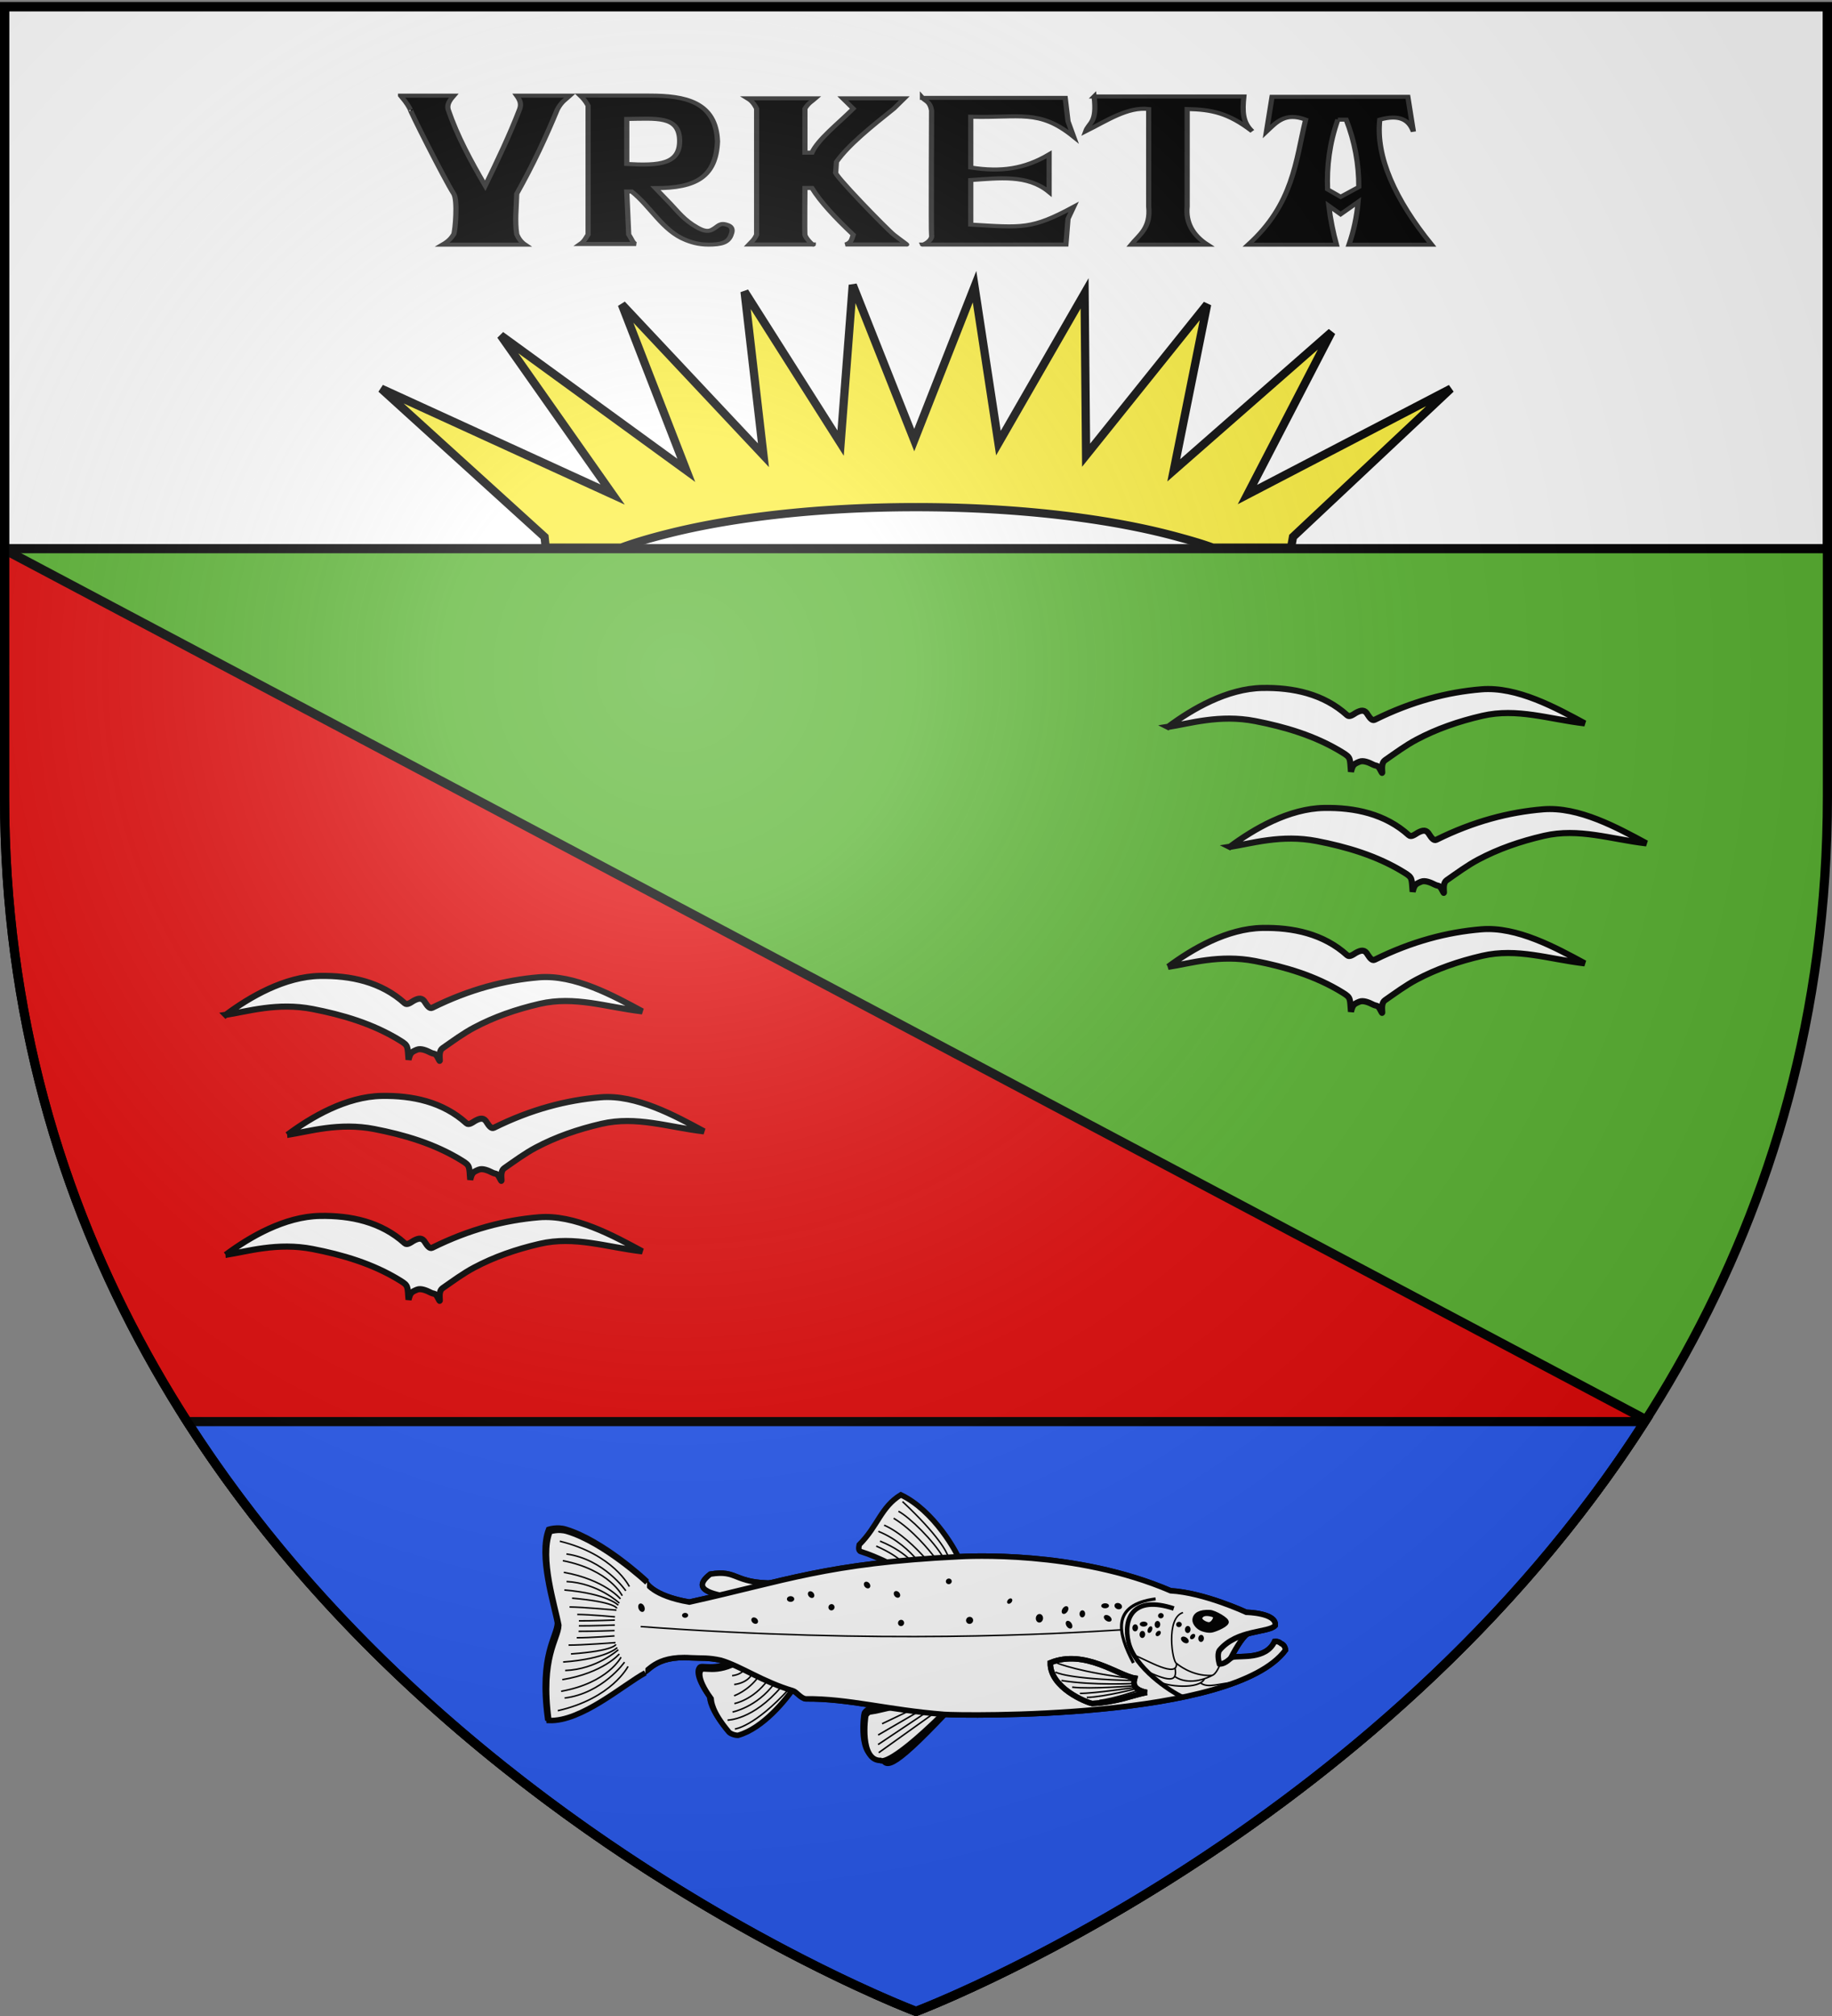 <svg xmlns="http://www.w3.org/2000/svg" xmlns:xlink="http://www.w3.org/1999/xlink" width="600" height="660" version="1.0"><rect width="100%" height="100%" fill="#808080" stroke="none"/><desc>Flag of Canton of Valais (Wallis)</desc><defs><radialGradient xlink:href="#a" id="b" cx="221.445" cy="226.331" r="300" fx="221.445" fy="226.331" gradientTransform="matrix(1.353 0 0 1.349 -77.63 -85.747)" gradientUnits="userSpaceOnUse"/><linearGradient id="a"><stop offset="0" style="stop-color:white;stop-opacity:.314"/><stop offset=".19" style="stop-color:white;stop-opacity:.251"/><stop offset=".6" style="stop-color:#6b6b6b;stop-opacity:.125"/><stop offset="1" style="stop-color:black;stop-opacity:.125"/></linearGradient></defs><g style="display:inline"><path d="M300 658.5s298.5-112.32 298.5-397.772V2.176H1.5v258.552C1.5 546.18 300 658.5 300 658.5z" style="opacity:1;fill:#5ab532;fill-opacity:1;fill-rule:evenodd;stroke:#000;stroke-width:2.6;stroke-linecap:butt;stroke-linejoin:miter;stroke-miterlimit:4;stroke-dasharray:none;stroke-opacity:1"/><path d="M1.5 2.188v177.437h597V2.188z" style="fill:#fff;fill-opacity:1;fill-rule:evenodd;stroke:#000;stroke-width:3;stroke-linecap:butt;stroke-linejoin:miter;stroke-miterlimit:4;stroke-dasharray:none;stroke-opacity:1"/><path d="m423.472 175.777-.63 3.513H397.21c-3.747-1.377-7.874-2.547-12.339-3.748a210 210 0 0 0-11.978-2.828c-20.29-4.195-45.542-6.683-72.903-6.683-18.929 0-36.77 1.19-52.627 3.314-4.413.59-8.673 1.254-12.76 1.983-5.5.983-10.686 2.085-15.512 3.295-5.752 1.442-10.992 2.944-15.64 4.667h-24.713l-.388-3.513-53.507-48.544 75.806 34.674-36.657-52.113 60.777 44.188-21.114-54.325 46.383 49.371-6.183-53.533 31.452 49.57 3.983-51.75 20.137 50.76 19.745-50.223 7.82 51.214 28.226-49.033.49 52.995 39.637-49.37-10.923 54.324 51.661-45.264-27.541 53.19 66.617-34.675z" style="fill:#fcef3c;fill-rule:evenodd;stroke:#000;stroke-width:2.7;stroke-linecap:butt;stroke-linejoin:miter;stroke-miterlimit:4;stroke-dasharray:none;stroke-opacity:1"/><path d="M1.5 179.938v80.78C1.5 546.17 300 658.5 300 658.5s151.997-57.214 239.063-193.719z" style="opacity:1;fill:#e20909;fill-opacity:1;fill-rule:evenodd;stroke:#000;stroke-width:3;stroke-linecap:butt;stroke-linejoin:miter;stroke-miterlimit:4;stroke-dasharray:none;stroke-opacity:1;display:inline"/><path d="M61.313 465.406C148.44 601.47 300 658.5 300 658.5s151.559-57.03 238.688-193.094z" style="opacity:1;fill:#2b5df2;fill-opacity:1;fill-rule:evenodd;stroke:#000;stroke-width:3;stroke-linecap:butt;stroke-linejoin:miter;stroke-miterlimit:4;stroke-dasharray:none;stroke-opacity:1;display:inline"/></g><g style="display:inline"><path d="M382.575 237.967c7.013-1.058 16.854-4.168 28.508-1.9 9.478 1.844 19.651 4.724 28.743 10.382 2.617 1.63 2.257 1.781 2.631 6.203.59-2.277.903-2.497 2.744-3.273 1.283-.542 3.124.241 4.503.943 1.247.634 1.471-.074 2.468 1.905 1.344 2.667-.527-1.98 1.42-3.331 3.43-2.38 6.728-4.84 10.382-6.78 6.519-3.46 13.66-5.954 21.462-7.759 11.5-2.66 21.892 1.113 33.582 2.466-9.459-5.118-22.199-12.125-33.866-11.154-11.17.93-22.754 3.934-34.946 9.977-.832.412-1.615-.67-2.256-1.657-.97-1.754-2.139-1.555-3.862-.622-1.053.664-2.149 1.455-2.867.803-7.754-7.042-17.784-9.128-27.784-8.95-11.494.206-22.948 6.834-30.862 12.747zm20.203 39.283c7.013-1.058 16.854-4.167 28.508-1.9 9.478 1.845 19.651 4.725 28.743 10.383 2.617 1.629 2.257 1.781 2.631 6.203.59-2.277.903-2.497 2.744-3.274 1.283-.541 3.124.242 4.503.943 1.247.635 1.471-.073 2.468 1.905 1.344 2.668-.527-1.98 1.42-3.33 3.43-2.38 6.728-4.84 10.382-6.78 6.519-3.46 13.66-5.954 21.462-7.759 11.5-2.66 21.892 1.113 33.582 2.466-9.459-5.118-22.199-12.126-33.866-11.154-11.17.93-22.754 3.933-34.946 9.976-.832.413-1.615-.67-2.256-1.656-.97-1.754-2.139-1.555-3.862-.622-1.053.664-2.149 1.454-2.867.803-7.754-7.042-17.784-9.128-27.784-8.95-11.494.206-22.948 6.833-30.862 12.746zm-20.203 39.284c7.013-1.058 16.854-4.168 28.508-1.9 9.478 1.844 19.651 4.725 28.743 10.383 2.617 1.629 2.257 1.78 2.631 6.202.59-2.276.903-2.497 2.744-3.273 1.283-.542 3.124.242 4.503.943 1.247.634 1.471-.073 2.468 1.905 1.344 2.667-.527-1.98 1.42-3.331 3.43-2.38 6.728-4.839 10.382-6.779 6.519-3.46 13.66-5.955 21.462-7.76 11.5-2.659 21.892 1.113 33.582 2.467-9.459-5.119-22.199-12.126-33.866-11.154-11.17.93-22.754 3.933-34.946 9.976-.832.412-1.615-.67-2.256-1.656-.97-1.755-2.139-1.555-3.862-.623-1.053.664-2.149 1.455-2.867.803-7.754-7.042-17.784-9.127-27.784-8.949-11.494.206-22.948 6.833-30.862 12.746zM73.917 332.247c7.014-1.057 16.855-4.167 28.508-1.9 9.479 1.845 19.652 4.725 28.743 10.383 2.617 1.629 2.257 1.781 2.631 6.203.59-2.277.903-2.497 2.744-3.274 1.284-.541 3.124.242 4.504.944 1.246.634 1.47-.074 2.467 1.905 1.344 2.667-.526-1.98 1.42-3.332 3.43-2.38 6.728-4.839 10.383-6.778 6.518-3.46 13.659-5.955 21.461-7.76 11.5-2.66 21.892 1.113 33.582 2.466-9.459-5.118-22.198-12.125-33.866-11.154-11.17.93-22.754 3.934-34.946 9.977-.832.412-1.614-.67-2.256-1.657-.97-1.754-2.139-1.555-3.862-.622-1.052.664-2.149 1.455-2.866.803-7.755-7.042-17.785-9.128-27.785-8.95-11.494.206-22.948 6.834-30.862 12.746zm20.203 39.284c7.014-1.058 16.855-4.167 28.508-1.9 9.479 1.844 19.652 4.725 28.743 10.383 2.617 1.629 2.257 1.781 2.631 6.203.59-2.277.904-2.497 2.744-3.274 1.284-.541 3.125.242 4.504.943 1.246.635 1.47-.073 2.467 1.905 1.345 2.668-.526-1.98 1.42-3.33 3.43-2.38 6.728-4.84 10.383-6.78 6.518-3.46 13.659-5.954 21.461-7.759 11.5-2.66 21.892 1.113 33.582 2.466-9.459-5.118-22.198-12.126-33.866-11.154-11.17.93-22.754 3.933-34.946 9.976-.832.413-1.614-.67-2.256-1.656-.97-1.755-2.139-1.555-3.862-.623-1.052.665-2.149 1.455-2.866.804-7.755-7.043-17.785-9.128-27.785-8.95-11.494.206-22.948 6.833-30.862 12.746zm-20.203 39.284c7.014-1.058 16.855-4.168 28.508-1.9 9.479 1.844 19.652 4.725 28.743 10.383 2.617 1.628 2.257 1.78 2.631 6.202.59-2.276.904-2.497 2.744-3.273 1.284-.542 3.124.241 4.504.943 1.246.634 1.47-.073 2.467 1.905 1.344 2.667-.526-1.98 1.42-3.331 3.43-2.38 6.728-4.84 10.383-6.779 6.518-3.46 13.659-5.955 21.461-7.76 11.5-2.66 21.892 1.113 33.582 2.466-9.459-5.118-22.198-12.125-33.866-11.153-11.17.93-22.754 3.933-34.946 9.976-.832.412-1.614-.67-2.256-1.657-.97-1.754-2.139-1.554-3.862-.622-1.052.664-2.149 1.455-2.866.803-7.755-7.042-17.785-9.128-27.785-8.949-11.494.206-22.948 6.833-30.862 12.746z" style="fill:#fff;fill-rule:evenodd;stroke:#000;stroke-width:2;stroke-linecap:butt;stroke-linejoin:miter;stroke-miterlimit:4;stroke-dasharray:none;stroke-opacity:1"/><g style="stroke:#313131;stroke-width:2.084;stroke-miterlimit:4;stroke-dasharray:none;stroke-opacity:1"><path d="m286.67 681.314-2.25 17.969c3.902-4.729 7.47-10.152 15.718-6.188-3.997 21.139-4.806 43.424-23.031 64.563h35.375c-1.351-6.454-2.442-13.19-3.063-20.094 2.55 2.317 4.75 4.375 4.75 4.375l7-6.344c-.518 7.583-1.752 15.013-3.656 22.063h33.125c-14.775-23.468-22.46-45.583-20.781-64.563 7.696-2.751 11.752-.03 13.469 6.188l-2.22-17.969zm26.374 11.781h3.344c3.473 11.406 5.104 23.223 5.063 34.782l-7.282 5.093-5.25-3.875c-.36-11.638.732-23.74 4.125-36zM-62.678 680.717h21.316c-1.487 2.19-2.835 4.415-2.244 7.156 3.665 13.805 9.11 26.664 14.865 39.357 4.967-13.119 9.818-26.238 13.743-39.357.964-3.096-.009-5.163-1.122-7.156H5.196c-1.683 1.988-3.366 3.09-5.049 7.156-4.58 14.278-9.59 28.201-16.267 43.532-.13 6.957-.825 13.914 0 20.87.659 2.036 1.653 3.893 3.366 5.368H-45.85c2.888-2.16 3.658-3.755 4.488-5.367.644-2.056 1.618-17.664 0-20.871-3.551-7.039-18.101-44.288-17.39-43.532-1.708-4.085-2.703-5.135-3.926-7.156zM37.096 680.676H9.344c1.143 1.411 2.047 2.67 3.155 5.187v66.513c-.883 1.648-1.302 3.296-3.155 4.944h22.4c-1.323-.297-1.653-2.368-2.975-4.944l-.78-22.174h1.967c7.632 7.698 12.44 20.358 21.748 25.092 3.152 1.603 6.135 2.578 10.762 2.294 4.824-.296 6.702-1.84 7.613-6.027.529-2.43-.552-3.5-1.452-3.945-3.518-1.735-3.723.543-6.548 2.384-1.858 1.211-3.88.187-5.862-1.24-5.29-3.81-7.872-8.417-10.732-12.246l-6.005-8.041c16.099.058 24.28-5.68 24.883-24.084-.567-20.774-13.309-23.713-27.267-23.713zm-9.108 35.322v-23.254c11.83-.181 20.867-1.675 21.192 10.722.33 12.612-8.068 13.497-21.192 12.532zM76.402 682.093c1.216.95 2.432 2.167 3.648 5.331v65.099c-1.03 2.804-2.058 3.628-3.087 5.05h25.815c0 .7-3.087-3.133-3.367-5.05-.168-1.145 0-24.132 0-24.132h2.806c3.538 7.364 9.282 15.274 16.555 24.132-.58 1.833-.412 3.916-3.087 5.05h24.412c.723.362-2.273-2.232-5.05-5.05-2.841-2.883-25.001-32.269-23.29-32.269l.28-5.331c4.75-8.68 13.878-18.09 23.01-27.499l4.209-5.331h-24.693l4.209 5.331c-6.029 7.734-14.035 15.696-16.555 22.729H99.41v-22.729c1.403-2.95 2.806-3.73 4.209-5.331zM146.535 681.87h57.218l1.122 12.081 2.244 7.957c-13.913-14.42-21.623-9.561-41.23-10.314v26.227c12.28 2.477 21.634.637 31.413-6.778v19.45c-8.683-9.186-20.066-7.164-31.414-6.189v22.986c20.73 1.597 24.39 2.532 41.231-9.135l-2.244 6.173-.841 13.276h-57.5c.126.393 4.21-2.055 3.647-5.01-.22-1.156 0-64.242 0-64.242-.615-4.682-2.364-4.603-3.646-6.483zM215.336 681.143h60.027c-.608 7.538-.582 13.328 3.366 17.949-9.539-9.42-16.256-11.222-26.086-11.476v50.316c-.661 8.027 2.067 14.696 8.134 19.714h-30.574c3.318-5.2 7.916-8.61 7.012-19.714v-50.316c-8.415-1.25-16.83 6.068-25.245 11.476 1.348-4.822 4.677-4.066 3.366-17.95z" style="fill:#000;fill-rule:evenodd;stroke:#313131;stroke-width:2.084;stroke-linecap:butt;stroke-linejoin:miter;stroke-miterlimit:4;stroke-dasharray:none;stroke-opacity:1" transform="matrix(.817 0 0 .634 182.402 -400.257)"/></g><g style="display:inline"><path d="M399.377 544.765c2.312-.04 3.3-1.965 4.459-2.245 2.328-.564 10.798.916 13.608-5.129 1.273-.163 2.12.67 2.12.67 1.326.473 1.455 2.137 1.455 2.137-16.993 22.933-105.938 21.512-111.82 21.06-18.644-1.464-31.268-5.224-45.328-5.086-1.653-.219-3.007-2.311-4.15-2.647-9.969-2.93-17.058-8.055-23.629-9.988-4.243-.931-6.208-.62-9.803-.81-12.218-.829-14.017 5.125-15.895 4.866-12.392-.094-12.855-29.525 1.205-29.582 0 0 2.092 4.43 14.175 6.483 31.601-6.977 45.055-12.737 88.23-14.862 2.507-.13 38.402-2.203 69.398 11.153 10.981.62 24.796 7.054 24.796 7.054s10 .165 9.45 4.322c-2.099 2.433-12.561 1.248-18.265 8.122-.936 1.38-.006 4.482-.006 4.482z" style="fill:#fff;fill-opacity:1;fill-rule:evenodd;stroke:#000;stroke-width:1.8;stroke-linecap:butt;stroke-linejoin:miter;stroke-miterlimit:4;stroke-dasharray:none;stroke-opacity:1"/><path d="M314.644 511.599c-1.038-3.278-8.8-17.105-19.613-22.22-6.57 4.038-7.467 10.19-13.612 16.328-.085.49-.492 1.946.494 2.251 5.56 1.722 11.468 4.95 13.422 5.947" style="fill:#fff;fill-opacity:1;fill-rule:evenodd;stroke:#000;stroke-width:1.8;stroke-linecap:butt;stroke-linejoin:miter;stroke-miterlimit:4;stroke-dasharray:none;stroke-opacity:1"/><g style="stroke:#000;stroke-width:3.023;stroke-miterlimit:4;stroke-dasharray:none;stroke-opacity:1"><path d="M-22.809 313.592c-2.122.378-3.216 1.052-3.01 2.41s1.824 4.038 4.077 3.785c2.253-.252 5.722-2.359 4.659-4.368-.775-1.464-2.225-2.445-5.726-1.827z" style="fill:#fff;fill-opacity:1;fill-rule:evenodd;stroke:#000;stroke-width:3.023;stroke-linecap:butt;stroke-linejoin:miter;stroke-miterlimit:4;stroke-dasharray:none;stroke-opacity:1" transform="scale(-.595 .595)rotate(-.434 75319.238 85406.9)"/><path d="M-31.74 318.331c.278.683 1.328 1.463 2.61 2.18 2.143 1.196 4.936 2.213 5.864 2.302 1.485.141 2.665-.076 4.548-.658 2.469-.763 4.582-3.286 4.478-5.124-.152-2.708-2.736-4.458-8.279-4.232-2.631.107-9.772 4.175-9.22 5.532z" style="fill:#000;fill-opacity:1;fill-rule:evenodd;stroke:#000;stroke-width:3.023;stroke-linecap:butt;stroke-linejoin:miter;stroke-miterlimit:4;stroke-dasharray:none;stroke-opacity:1" transform="scale(-.595 .595)rotate(-.434 75319.238 85406.9)"/></g><path d="M408.572 534.89c-1.93 1.212-4.639 6.27-5.494 7.941-.428.836-1.092 2.453-2.356 3.646s-7.465-3.288 1.983-15.048M253.523 518.279c-13.41.13-11.757-4.482-20.902-2.933-7.225 5.614 2.493 6.724 7.687 7.804" style="fill:#fff;fill-opacity:1;fill-rule:evenodd;stroke:#000;stroke-width:1.8;stroke-linecap:butt;stroke-linejoin:miter;stroke-miterlimit:4;stroke-dasharray:none;stroke-opacity:1"/><g style="stroke:#000;stroke-width:3.023;stroke-miterlimit:4;stroke-dasharray:none;stroke-opacity:1"><path d="M371.752 84.118s23.634-21.744 44.26-27.76c4.66-1.359 9.318.194 9.318.194 5.63 14.56-3.303 41.237-5.241 51.444.194 7.765 10.019 17.456 5.047 52.414-17.86.582-40.572-19.801-52.802-26.596l10.094-24.46z" style="fill:#fff;fill-opacity:1;fill-rule:evenodd;stroke:#000;stroke-width:3.023;stroke-linecap:butt;stroke-linejoin:miter;stroke-miterlimit:4;stroke-dasharray:none;stroke-opacity:1" transform="scale(-.595 .595)rotate(-.434 103685.73 96465.316)"/><path d="M381.458 86.448s8.736-17.666 38.437-24.654" style="fill:none;fill-rule:evenodd;stroke:#000;stroke-width:3.023;stroke-linecap:butt;stroke-linejoin:miter;stroke-miterlimit:4;stroke-dasharray:none;stroke-opacity:1" transform="scale(-.595 .595)rotate(-.434 103685.73 96465.316)"/><path d="M383.4 88.777s12.035-17.277 32.806-19.995" style="fill:none;fill-rule:evenodd;stroke:#000;stroke-width:3.023;stroke-linecap:butt;stroke-linejoin:miter;stroke-miterlimit:4;stroke-dasharray:none;stroke-opacity:1" transform="scale(-.595 .595)rotate(-.434 103685.73 96465.316)"/><path d="M385.34 91.495s6.989-14.171 32.808-19.024M387.476 96.736s5.63-6.212 29.701-8.153" style="fill:none;fill-rule:evenodd;stroke:#000;stroke-width:3.023;stroke-linecap:butt;stroke-linejoin:miter;stroke-miterlimit:4;stroke-dasharray:none;stroke-opacity:1" transform="scale(-.595 .595)rotate(-.434 103685.73 96465.316)"/><path d="M386.311 93.242s8.736-10.483 31.254-14.365" style="fill:none;fill-rule:evenodd;stroke:#000;stroke-width:3.023;stroke-linecap:butt;stroke-linejoin:miter;stroke-miterlimit:4;stroke-dasharray:none;stroke-opacity:1" transform="scale(-.595 .595)rotate(-.434 103685.73 96465.316)"/><path d="M386.893 95.572s11.648-10.871 29.12-11.648M388.446 99.454s18.636-1.553 25.82-1.553M388.252 98.483s.583-3.494 24.654-5.435M381.846 130.32s8.736 17.666 38.437 24.654" style="fill:none;fill-rule:evenodd;stroke:#000;stroke-width:3.023;stroke-linecap:butt;stroke-linejoin:miter;stroke-miterlimit:4;stroke-dasharray:none;stroke-opacity:1" transform="scale(-.595 .595)rotate(-.434 103685.73 96465.316)"/><path d="M383.787 127.99s12.036 17.278 32.808 19.996" style="fill:none;fill-rule:evenodd;stroke:#000;stroke-width:3.023;stroke-linecap:butt;stroke-linejoin:miter;stroke-miterlimit:4;stroke-dasharray:none;stroke-opacity:1" transform="scale(-.595 .595)rotate(-.434 103685.73 96465.316)"/><path d="M385.729 125.273s6.988 14.171 32.807 19.024M387.864 120.031s5.63 6.213 29.701 8.154" style="fill:none;fill-rule:evenodd;stroke:#000;stroke-width:3.023;stroke-linecap:butt;stroke-linejoin:miter;stroke-miterlimit:4;stroke-dasharray:none;stroke-opacity:1" transform="scale(-.595 .595)rotate(-.434 103685.73 96465.316)"/><path d="M386.7 123.526s8.735 10.483 31.254 14.365" style="fill:none;fill-rule:evenodd;stroke:#000;stroke-width:3.023;stroke-linecap:butt;stroke-linejoin:miter;stroke-miterlimit:4;stroke-dasharray:none;stroke-opacity:1" transform="scale(-.595 .595)rotate(-.434 103685.73 96465.316)"/><path d="M387.282 121.196s11.647 10.871 29.119 11.648M388.835 117.314s18.636 1.553 25.818 1.553M388.64 118.284s.583 3.495 24.655 5.436M389.417 113.625s13.589 1.165 20.772 1.165M389.223 103.143s13.589-1.165 20.771-1.165M389.28 107.655s12.618.582 19.8.582M389.28 104.91s12.618.582 19.8.582M389.417 110.674s12.618.583 19.8.583" style="fill:none;fill-rule:evenodd;stroke:#000;stroke-width:3.023;stroke-linecap:butt;stroke-linejoin:miter;stroke-miterlimit:4;stroke-dasharray:none;stroke-opacity:1" transform="scale(-.595 .595)rotate(-.434 103685.73 96465.316)"/></g><g style="stroke:#000;stroke-width:3.023;stroke-miterlimit:4;stroke-dasharray:none;stroke-opacity:1"><path d="M289.442 139.832c5.241 8.154 18.004 24.033 31.62 27.933 1.784.069 4.27-.874 5.064-1.803 9.437-11.037 9.713-16.545 9.885-18.227 8.93-12.036 5.845-15.474 5.845-15.474-.776-2.717-8.347 2.718-21.742-5.63" style="fill:#fff;fill-opacity:1;fill-rule:evenodd;stroke:#000;stroke-width:3.023;stroke-linecap:butt;stroke-linejoin:miter;stroke-miterlimit:4;stroke-dasharray:none;stroke-opacity:1" transform="scale(-.595 .595)rotate(-.434 103685.73 96465.316)"/><path d="M297.401 140.803c15.53 18.636 29.507 18.636 29.507 18.636M293.13 141.968c19.025 21.16 29.702 22.324 29.702 22.324" style="fill:none;fill-rule:evenodd;stroke:#000;stroke-width:3.023;stroke-linecap:butt;stroke-linejoin:miter;stroke-miterlimit:4;stroke-dasharray:none;stroke-opacity:1" transform="scale(-.595 .595)rotate(-.434 103685.73 96465.316)"/><path d="M301.284 139.056c9.512 13.2 22.907 15.918 22.907 15.918M304.972 137.309c7.96 11.065 18.248 13.006 18.248 13.006M310.02 135.367c5.63 7.96 13.394 10.677 13.394 10.677M313.514 133.814c2.717 5.436 9.9 6.018 9.9 6.018M317.784 131.29c1.748 3.3 6.795 3.69 6.795 3.69" style="fill:none;fill-rule:evenodd;stroke:#000;stroke-width:3.023;stroke-linecap:butt;stroke-linejoin:miter;stroke-miterlimit:4;stroke-dasharray:none;stroke-opacity:1" transform="scale(-.595 .595)rotate(-.434 103685.73 96465.316)"/></g><g style="stroke:#000;stroke-width:3.023;stroke-miterlimit:4;stroke-dasharray:none;stroke-opacity:1"><path d="M206.938 154.78c31.06 33.39 33.002 29.701 34.943 24.072" style="fill:#fff;fill-opacity:1;fill-rule:evenodd;stroke:#000;stroke-width:3.023;stroke-linecap:butt;stroke-linejoin:miter;stroke-miterlimit:4;stroke-dasharray:none;stroke-opacity:1" transform="scale(-.595 .595)rotate(-.434 103685.73 96465.316)"/><path d="M208.88 155.557c29.895 29.7 33.778 25.43 33.778 25.43 11.453 0 8.53-23.775 8.153-24.654-.291-.68-1.36-1.832-2.135-1.946-5.718-.836-15.725-3.684-15.725-3.684" style="fill:#fff;fill-opacity:1;fill-rule:evenodd;stroke:#000;stroke-width:3.023;stroke-linecap:butt;stroke-linejoin:miter;stroke-miterlimit:4;stroke-dasharray:none;stroke-opacity:1" transform="scale(-.595 .595)rotate(-.434 103685.73 96465.316)"/><path d="m213.927 155.168 29.701 21.548M217.421 154.198l26.596 18.053M221.692 153.81l22.325 13.2M226.74 153.421l15.141 7.377" style="fill:none;fill-rule:evenodd;stroke:#000;stroke-width:3.023;stroke-linecap:butt;stroke-linejoin:miter;stroke-miterlimit:4;stroke-dasharray:none;stroke-opacity:1" transform="scale(-.595 .595)rotate(-.434 103685.73 96465.316)"/></g><path d="M384.42 526.596c-13.25-4.392-16.659 3.184-14.808 11.056 1.947 8.277 13.468 16.035 17.867 18.03" style="fill:none;fill-rule:evenodd;stroke:#000;stroke-width:1.8;stroke-linecap:butt;stroke-linejoin:miter;stroke-miterlimit:4;stroke-dasharray:none;stroke-opacity:1"/><path d="M387.435 527.927c-5.736 1.755-3.476 16.322-2.089 16.66 0 0 4.796 4.226 11.415 3.928 1.553-.07 2.89-3.82 2.89-3.82" style="fill:none;fill-rule:evenodd;stroke:#000;stroke-width:1.8;stroke-linecap:butt;stroke-linejoin:miter;stroke-miterlimit:4;stroke-dasharray:none;stroke-opacity:1"/><path d="M371.634 541.949c3.913 1.419 14.05 7.665 13.679 2.594" style="fill:none;fill-rule:evenodd;stroke:#000;stroke-width:1.8;stroke-linecap:butt;stroke-linejoin:miter;stroke-miterlimit:4;stroke-dasharray:none;stroke-opacity:1"/><path d="M376.007 547.377c7.169 3.16 9.673 3.275 8.81-1.39" style="fill:none;fill-rule:evenodd;stroke:#000;stroke-width:1.8;stroke-linecap:butt;stroke-linejoin:miter;stroke-miterlimit:4;stroke-dasharray:none;stroke-opacity:1"/><path d="M394.47 549.58c-1.5 3.666-12.685 2.582-15.206.764" style="fill:none;fill-rule:evenodd;stroke:#000;stroke-width:1.8;stroke-linecap:butt;stroke-linejoin:miter;stroke-miterlimit:4;stroke-dasharray:none;stroke-opacity:1"/><path d="M397.263 548.374c-5.335 2.82-9.981 2.3-12.502.483M405.093 550.622c-6.135.525-9.402 2.16-11.922.342" style="fill:none;fill-rule:evenodd;stroke:#000;stroke-width:1.8;stroke-linecap:butt;stroke-linejoin:miter;stroke-miterlimit:4;stroke-dasharray:none;stroke-opacity:1"/><path d="M408.572 534.89c-1.93 1.212-4.638 6.27-5.494 7.941-.428.836-1.092 2.453-2.356 3.646s-7.465-3.288 1.983-15.048M253.523 518.279c-13.41.13-11.757-4.482-20.902-2.933-7.225 5.614 2.493 6.724 7.687 7.804M260.669 551.626c-3.158 4.832-10.83 14.23-18.954 16.49-1.063.033-2.54-.54-3.008-1.096-5.57-6.615-5.71-9.896-5.804-10.898-5.263-7.208-3.41-9.24-3.41-9.24.474-1.615 4.958 1.655 12.971-3.255M309.73 560.9c-18.647 19.742-19.786 17.537-20.917 14.176" style="fill:#fff;fill-opacity:1;fill-rule:evenodd;stroke:#000;stroke-width:1.8;stroke-linecap:butt;stroke-linejoin:miter;stroke-miterlimit:4;stroke-dasharray:none;stroke-opacity:1"/><path d="M308.57 561.353c-17.936 17.551-20.229 14.99-20.229 14.99-6.82-.051-4.972-14.195-4.743-14.717.176-.403.818-1.085 1.28-1.149 3.408-.472 9.38-2.122 9.38-2.122" style="fill:#fff;fill-opacity:1;fill-rule:evenodd;stroke:#000;stroke-width:1.8;stroke-linecap:butt;stroke-linejoin:miter;stroke-miterlimit:4;stroke-dasharray:none;stroke-opacity:1"/><path d="M399.377 544.765c2.312-.04 3.3-1.965 4.459-2.245 2.328-.564 10.798.916 13.608-5.129 1.273-.163 2.12.67 2.12.67 1.326.473 1.455 2.137 1.455 2.137-16.993 22.933-105.938 21.512-111.82 21.06-18.644-1.464-31.268-5.224-45.328-5.086-1.653-.219-3.007-2.311-4.15-2.647-9.969-2.93-17.058-8.055-23.629-9.988-4.243-.931-6.208-.62-9.803-.81-12.218-.829-14.017 5.125-15.895 4.866-12.392-.094-12.855-29.525 1.205-29.582 0 0 2.092 4.43 14.175 6.483 31.601-6.977 45.055-12.737 88.23-14.862 2.507-.13 38.402-2.203 69.398 11.153 10.981.62 24.796 7.054 24.796 7.054s10 .165 9.45 4.322c-2.099 2.433-12.561 1.248-18.265 8.122-.936 1.38-.006 4.482-.006 4.482z" style="fill:#fff;fill-opacity:1;fill-rule:evenodd;stroke:#000;stroke-width:1.8;stroke-linecap:butt;stroke-linejoin:miter;stroke-miterlimit:4;stroke-dasharray:none;stroke-opacity:1"/><path d="M211.908 518.079s-13.975-13.054-26.23-16.73c-2.768-.83-5.55.074-5.55.074-3.418 8.644 1.78 24.57 2.89 30.656-.152 4.623-6.045 10.35-3.243 31.188 10.632.427 24.249-11.608 31.562-15.598" style="fill:#fff;fill-opacity:1;fill-rule:evenodd;stroke:#000;stroke-width:1.8;stroke-linecap:butt;stroke-linejoin:miter;stroke-miterlimit:4;stroke-dasharray:none;stroke-opacity:1"/><path d="M384.42 526.596c-13.25-4.392-16.659 3.184-14.808 11.056 1.947 8.277 13.468 16.035 17.867 18.03" style="fill:none;fill-rule:evenodd;stroke:#000;stroke-width:1.5;stroke-linecap:butt;stroke-linejoin:miter;stroke-miterlimit:4;stroke-dasharray:none;stroke-opacity:1"/><path d="M387.435 527.927c-5.736 1.755-3.476 16.322-2.089 16.66 0 0 4.796 4.226 11.415 3.928 1.553-.07 2.89-3.82 2.89-3.82m-28.017-2.746c3.913 1.419 14.05 7.665 13.679 2.594m-9.306 2.834c7.169 3.16 9.673 3.275 8.81-1.39m9.652 3.592c-1.499 3.667-12.684 2.583-15.205.765m17.999-1.97c-5.335 2.82-9.981 2.3-12.502.483m20.332 1.765c-6.135.525-9.402 2.16-11.922.342" style="fill:none;fill-rule:evenodd;stroke:#000;stroke-width:.5;stroke-linecap:butt;stroke-linejoin:miter;stroke-miterlimit:4;stroke-dasharray:none;stroke-opacity:1"/><path d="M371.206 544.398c-5.077-9.603-7.458-19.021 7.27-20.953" style="fill:none;fill-rule:evenodd;stroke:#000;stroke-width:1;stroke-linecap:butt;stroke-linejoin:miter;stroke-miterlimit:4;stroke-dasharray:none;stroke-opacity:1"/><path d="M375.629 554.077c-5.47-1.023-4.14-3.955-3.97-4.69-5.226-.775-16.496-9.622-27.673-5.032-.144 8.255 11.918 13.005 13.714 13.346 8.467-.455 12.935-2.681 17.929-3.624z" style="fill:none;fill-rule:evenodd;stroke:#000;stroke-width:1.8;stroke-linecap:butt;stroke-linejoin:miter;stroke-miterlimit:4;stroke-dasharray:none;stroke-opacity:1"/><path d="M367.043 533.59c-21.1 1.311-78.413 4.723-157.21-1.077" style="fill:none;fill-rule:evenodd;stroke:#000;stroke-width:.5;stroke-linecap:butt;stroke-linejoin:miter;stroke-miterlimit:4;stroke-dasharray:none;stroke-opacity:1"/><path d="M401.685 531.135c-.45 1.083-4.182 2.553-5.066 2.63-.885.078-1.587-.056-2.706-.411-1.466-.466-2.713-1.978-2.643-3.072.103-1.611 1.65-2.642 4.949-2.483 1.566.076 5.8 2.53 5.466 3.336z" style="fill:#000;fill-opacity:1;fill-rule:evenodd;stroke:#000;stroke-width:1.5;stroke-linecap:butt;stroke-linejoin:miter;stroke-miterlimit:4;stroke-dasharray:none;stroke-opacity:1"/><path d="M396.388 528.273c1.262.235 1.91.641 1.782 1.449-.13.807-1.105 2.396-2.445 2.235-1.34-.16-3.397-1.43-2.755-2.622.468-.868 1.337-1.446 3.418-1.062z" style="fill:#fff;fill-opacity:1;fill-rule:evenodd;stroke:#000;stroke-width:1.8;stroke-linecap:butt;stroke-linejoin:miter;stroke-miterlimit:4;stroke-dasharray:none;stroke-opacity:1"/><path d="M310.655 509.87c-.559-1.776-3.14-7.07-15.069-18.28m13.322 18.278c-3.065-5.328-11.066-13.238-14.654-15.1m12.03 15.3c-1.888-2.502-7.463-9.33-13.6-13.022m10.496 13.266c-3.249-3.657-8.394-8.736-13.62-11.001m10.57 11.118c-2.09-2.44-6.395-6.675-12.465-9.09m10.343 9.232c-1.77-1.676-4.882-4.05-9.795-6.039m6.795 6.382c-1.12-1-3.687-2.863-8.034-4.757m-80.856 13.265s-5.122-10.558-22.777-14.854m21.61 16.233s-7.089-10.343-19.445-12.055m18.277 13.664s-4.097-8.47-19.45-11.476m18.155 14.588s-3.324-3.725-17.65-4.99m18.36 2.914s-5.155-6.281-18.547-8.695m18.189 10.08s-6.887-6.526-17.287-7.067m16.345 9.372s-11.09-1.01-15.368-1.042m15.488.465s-.331-2.084-14.656-3.348m18.327 22.334s-5.282 10.48-23 14.507m21.854-15.903s-7.245 10.234-19.626 11.758m18.482-13.385s-4.225 8.407-19.621 11.18m18.374-14.31s-3.38 3.673-17.723 4.72m18.4-2.635s-5.249 6.203-18.675 8.413m18.339-9.803s-6.985 6.421-17.392 6.805m16.485-9.123s-11.104.84-15.381.808m15.492-.23s-.363 2.079-14.705 3.126m14.264-5.903s-8.097.632-12.374.6m12.537-6.842s-8.087-.755-12.364-.787m12.31 3.474s-7.517.29-11.794.257m11.806-1.892s-7.517.29-11.794.258m11.686 3.174s-7.516.29-11.793.258m66.449 18.098c-9.332 11.027-17.655 10.964-17.655 10.964m20.193-10.25c-11.424 12.513-17.787 13.159-17.787 13.159m12.945-14.93c-5.724 7.817-13.712 9.375-13.712 9.375m11.524-10.433c-4.79 6.553-10.925 7.663-10.925 7.663m7.928-8.841c-3.388 4.714-8.024 6.297-8.024 6.297m5.95-7.238c-1.643 3.225-5.922 3.539-5.922 3.539m3.39-5.06c-1.055 1.956-4.062 2.165-4.062 2.165m65.798 12.521-17.783 12.697m15.707-13.29-15.918 10.63m13.376-10.881-13.353 7.76m10.35-8.014-9.05 4.324m82.537-14.142c-22.312-.496-25.763-2.776-25.763-2.776m25.664 3.732s-13.078.73-23.7-.969m24.04 1.723s-14.699 1.18-20.53.443m21.276.43s-10.319 2.716-16.505 2.958m16.277-3.364s-14.129 2.109-18.521 2.018m19.264-1.03s-8.18 2.848-12.866 3.333m11.484-7.075c-17.735-2.022-25.34-5.143-25.34-5.143m25.22 5.72c-22.312-.496-25.763-2.776-25.763-2.776m25.664 3.732s-13.078.73-23.7-.969m24.04 1.723s-14.699 1.18-20.53.443m21.276.43s-10.319 2.716-16.505 2.958m16.277-3.364s-14.129 2.109-18.521 2.018m19.264-1.03s-8.18 2.848-12.866 3.333m11.484-7.075c-17.735-2.022-25.34-5.143-25.34-5.143" style="fill:none;fill-rule:evenodd;stroke:#000;stroke-width:.5;stroke-linecap:butt;stroke-linejoin:miter;stroke-miterlimit:4;stroke-dasharray:none;stroke-opacity:1"/><path d="M258.92 522.765c-.554.006-.999.338-.993.74.005.401.458.722 1.01.716.554-.006 1-.338.994-.74-.005-.401-.458-.722-1.011-.716zm-11.279 7.244c-.422-.357-.976-.398-1.234-.09-.26.307-.126.846.297 1.203.422.357.975.397 1.234.09s.126-.846-.297-1.203zm-23.284-1.779c-.44.019-.787.302-.774.632s.381.584.821.565c.44-.018.787-.301.774-.632-.013-.33-.381-.583-.821-.565zm-14.792-3.015c-.384.22-.46.898-.17 1.513.291.616.838.937 1.222.718s.46-.897.17-1.513-.838-.937-1.222-.718zm107.962 4.312a.99.99 0 0 0-.933 1.007.924.924 0 0 0 .988.896.99.99 0 0 0 .933-1.007.924.924 0 0 0-.988-.896zm-22.44.974c-.44.027-.787.42-.775.878.013.457.38.807.82.78s.787-.42.775-.878c-.012-.457-.38-.807-.82-.78zm-.77-9.002c-.36-.42-.9-.547-1.204-.285s-.258.816.103 1.236c.36.419.9.546 1.205.284.304-.263.258-.816-.103-1.235zm-9.785-3.058c-.36-.42-.9-.547-1.205-.284-.304.262-.258.815.103 1.235.36.42.9.547 1.205.284.304-.262.258-.816-.103-1.235zm-18.334 3.13c-.361-.419-.9-.546-1.205-.284-.304.263-.258.816.103 1.235.36.42.9.547 1.205.285.304-.263.258-.816-.103-1.235zm6.097 3.786c-.44.027-.787.42-.775.878s.38.807.82.78c.44-.026.787-.42.775-.877-.013-.458-.38-.808-.82-.78zm38.427-8.367c-.418.023-.748.365-.736.762.012.398.361.702.78.68.418-.024.749-.365.737-.763s-.362-.702-.78-.68zm6.805 12.537a.99.99 0 0 0-.933 1.007.924.924 0 0 0 .988.896.99.99 0 0 0 .933-1.007.924.924 0 0 0-.988-.896zm-22.44.974c-.44.027-.787.42-.775.878.013.457.38.807.82.78s.787-.42.775-.878c-.012-.457-.38-.807-.82-.78zm-.77-9.002c-.36-.42-.9-.547-1.204-.285s-.258.816.103 1.236c.36.419.9.546 1.205.284.304-.263.258-.816-.103-1.235zm-9.785-3.058c-.36-.42-.9-.547-1.205-.284-.304.262-.258.815.103 1.235.36.42.9.547 1.205.284.304-.262.258-.816-.103-1.235zm-18.334 3.13c-.361-.419-.9-.546-1.205-.284-.304.263-.258.816.103 1.235.36.42.9.547 1.205.285.304-.263.258-.816-.103-1.235zm6.097 3.786c-.44.027-.787.42-.775.878s.38.807.82.78c.44-.026.787-.42.775-.877-.013-.458-.38-.808-.82-.78zm38.427-8.367c-.418.023-.748.365-.736.762.012.398.361.702.78.68.418-.024.749-.365.737-.763s-.362-.702-.78-.68zm54.529 8.443c-.163.409.148.916.693 1.133s1.12.06 1.282-.35c.162-.408-.149-.916-.694-1.132s-1.12-.06-1.281.349zm-4.37.306c.019.338.51.598 1.096.58s1.046-.307 1.026-.646c-.02-.338-.51-.598-1.096-.58s-1.046.308-1.027.646zm.89 3.445c-.178.356.135.925.698 1.27.562.346 1.163.338 1.34-.017s-.136-.925-.698-1.27c-.563-.346-1.163-.338-1.34.017zm-7.312-1.789c-.395.032-.707.484-.697 1.01.01.524.339.925.734.893.395-.031.707-.483.697-1.009s-.339-.925-.734-.894zm-14.058 1.202c-.541.04-.97.608-.955 1.268.014.66.466 1.164 1.007 1.125.542-.04.97-.608.956-1.268s-.466-1.164-1.008-1.125zm9.012 2.34c-.297.263-.22.907.171 1.439.392.531.952.749 1.25.486.297-.263.22-.908-.172-1.44-.392-.53-.951-.749-1.249-.486zm.122-4.782c.294.268.207.912-.192 1.437-.4.525-.963.735-1.257.467s-.207-.911.193-1.437c.4-.525.963-.734 1.256-.467zm-18.323-2.591c.213.17.15.58-.14.916-.29.334-.698.467-.911.297s-.151-.582.139-.916.698-.468.912-.297zm34.039 1.869c-.163.409.148.916.693 1.133s1.12.06 1.282-.35c.162-.408-.149-.916-.694-1.132s-1.12-.06-1.281.349zm-4.37.306c.019.338.51.598 1.096.58s1.046-.307 1.026-.646c-.02-.338-.51-.598-1.096-.58s-1.046.308-1.027.646zm.89 3.445c-.178.356.135.925.698 1.27.562.346 1.163.338 1.34-.017s-.136-.925-.698-1.27c-.563-.346-1.163-.338-1.34.017zm-7.312-1.789c-.395.032-.707.484-.697 1.01.01.524.339.925.734.893.395-.031.707-.483.697-1.009s-.339-.925-.734-.894zm-14.058 1.202c-.541.04-.97.608-.955 1.268.014.66.466 1.164 1.007 1.125.542-.04.97-.608.956-1.268s-.466-1.164-1.008-1.125zm9.012 2.34c-.297.263-.22.907.171 1.439.392.531.952.749 1.25.486.297-.263.22-.908-.172-1.44-.392-.53-.951-.749-1.249-.486zm.122-4.782c.294.268.207.912-.192 1.437-.4.525-.963.735-1.257.467s-.207-.911.193-1.437c.4-.525.963-.734 1.256-.467zm-18.323-2.591c.213.17.15.58-.14.916-.29.334-.698.467-.911.297s-.151-.582.139-.916.698-.468.912-.297zm42.906 10.57c-.395.031-.707.483-.697 1.009s.339.925.734.894.707-.484.697-1.01c-.01-.524-.339-.925-.734-.893zm-.625-2.404c.02.338.51.598 1.097.58.586-.018 1.046-.307 1.026-.645-.02-.339-.51-.598-1.096-.58s-1.046.307-1.027.645zm5.563-.853c-.395.031-.708.483-.697 1.008.01.525.339.926.734.894.395-.031.707-.483.697-1.008-.01-.526-.339-.926-.734-.894zm.801 3.286c.214.171.151.581-.139.916s-.698.468-.912.297c-.213-.17-.15-.581.14-.916s.698-.468.911-.297zm-2.752-1.444c.194.22.136.753-.13 1.187-.264.435-.637.609-.83.388-.195-.22-.137-.753.129-1.188.265-.434.637-.608.831-.387zm-5.34-.742c-.395.032-.708.484-.698 1.009s.34.926.734.894c.395-.032.708-.483.698-1.009s-.34-.925-.734-.894zm8.409-3.694c-.395.021-.707.336-.695.702.011.366.34.646.736.624.395-.02.706-.335.695-.7-.011-.367-.341-.647-.736-.626zm5.931 2.878c-.395.02-.706.335-.695.7.012.367.342.647.737.626s.706-.336.695-.702-.342-.646-.737-.624zm7.25 4.275c-.394.031-.707.483-.696 1.008.01.526.339.926.734.894.395-.031.707-.483.697-1.008-.01-.526-.339-.926-.734-.894zm-6.321.818c-.178.356.135.925.698 1.27.563.346 1.163.338 1.34-.018.177-.355-.135-.924-.698-1.27-.563-.345-1.163-.337-1.34.018zm4.087-1.08c.213.17.15.58-.14.915s-.698.468-.911.297c-.213-.17-.151-.58.139-.916.29-.334.698-.467.912-.297zm-2.136-2.662c-.395.032-.707.484-.697 1.01.01.524.339.925.734.893.395-.031.707-.483.697-1.009s-.339-.925-.734-.894zm-14.867 1.622c-.395.031-.707.483-.697 1.009s.339.925.734.894.707-.484.697-1.01c-.01-.524-.339-.925-.734-.893zm-.625-2.404c.02.338.51.598 1.097.58.586-.018 1.046-.307 1.026-.645-.02-.339-.51-.598-1.096-.58s-1.046.307-1.027.645zm5.563-.853c-.395.031-.708.483-.697 1.008.01.525.339.926.734.894.395-.031.707-.483.697-1.008-.01-.526-.339-.926-.734-.894zm.801 3.286c.214.171.151.581-.139.916s-.698.468-.912.297c-.213-.17-.15-.581.14-.916s.698-.468.911-.297zm-2.752-1.444c.194.22.136.753-.13 1.187-.264.435-.637.609-.83.388-.195-.22-.137-.753.129-1.188.265-.434.637-.608.831-.387zm-5.34-.742c-.395.032-.708.484-.698 1.009s.34.926.734.894c.395-.032.708-.483.698-1.009s-.34-.925-.734-.894zm8.409-3.694c-.395.021-.707.336-.695.702.011.366.34.646.736.624.395-.02.706-.335.695-.7-.011-.367-.341-.647-.736-.626zm5.931 2.878c-.395.02-.706.335-.695.7.012.367.342.647.737.626s.706-.336.695-.702-.342-.646-.737-.624zm7.25 4.275c-.394.031-.707.483-.696 1.008.01.526.339.926.734.894.395-.031.707-.483.697-1.008-.01-.526-.339-.926-.734-.894zm-6.321.818c-.178.356.135.925.698 1.27.563.346 1.163.338 1.34-.018.177-.355-.135-.924-.698-1.27-.563-.345-1.163-.337-1.34.018zm4.087-1.08c.213.17.15.58-.14.915s-.698.468-.911.297c-.213-.17-.151-.58.139-.916.29-.334.698-.467.912-.297zm-2.136-2.662c-.395.032-.707.484-.697 1.01.01.524.339.925.734.893.395-.031.707-.483.697-1.009s-.339-.925-.734-.894z" style="fill:#000;fill-opacity:1;stroke:#000;stroke-width:.4;stroke-miterlimit:4;stroke-dasharray:none;stroke-opacity:1"/><path d="M375.629 554.077c-5.47-1.023-4.14-3.955-3.97-4.69-5.226-.775-16.496-9.622-27.673-5.032-.144 8.255 11.918 13.005 13.714 13.346 8.467-.455 12.935-2.681 17.929-3.624z" style="fill:none;fill-rule:evenodd;stroke:#000;stroke-width:1.8;stroke-linecap:butt;stroke-linejoin:miter;stroke-miterlimit:4;stroke-dasharray:none;stroke-opacity:1"/></g></g><path d="M300 658.5s298.5-112.32 298.5-397.772V2.176H1.5v258.552C1.5 546.18 300 658.5 300 658.5" style="opacity:1;fill:url(#b);fill-opacity:1;fill-rule:evenodd;stroke:none;stroke-width:1px;stroke-linecap:butt;stroke-linejoin:miter;stroke-opacity:1"/><path d="M300 658.5S1.5 546.18 1.5 260.728V2.176h597v258.552C598.5 546.18 300 658.5 300 658.5z" style="opacity:1;fill:none;fill-opacity:1;fill-rule:evenodd;stroke:#000;stroke-width:3;stroke-linecap:butt;stroke-linejoin:miter;stroke-miterlimit:4;stroke-dasharray:none;stroke-opacity:1"/></svg>